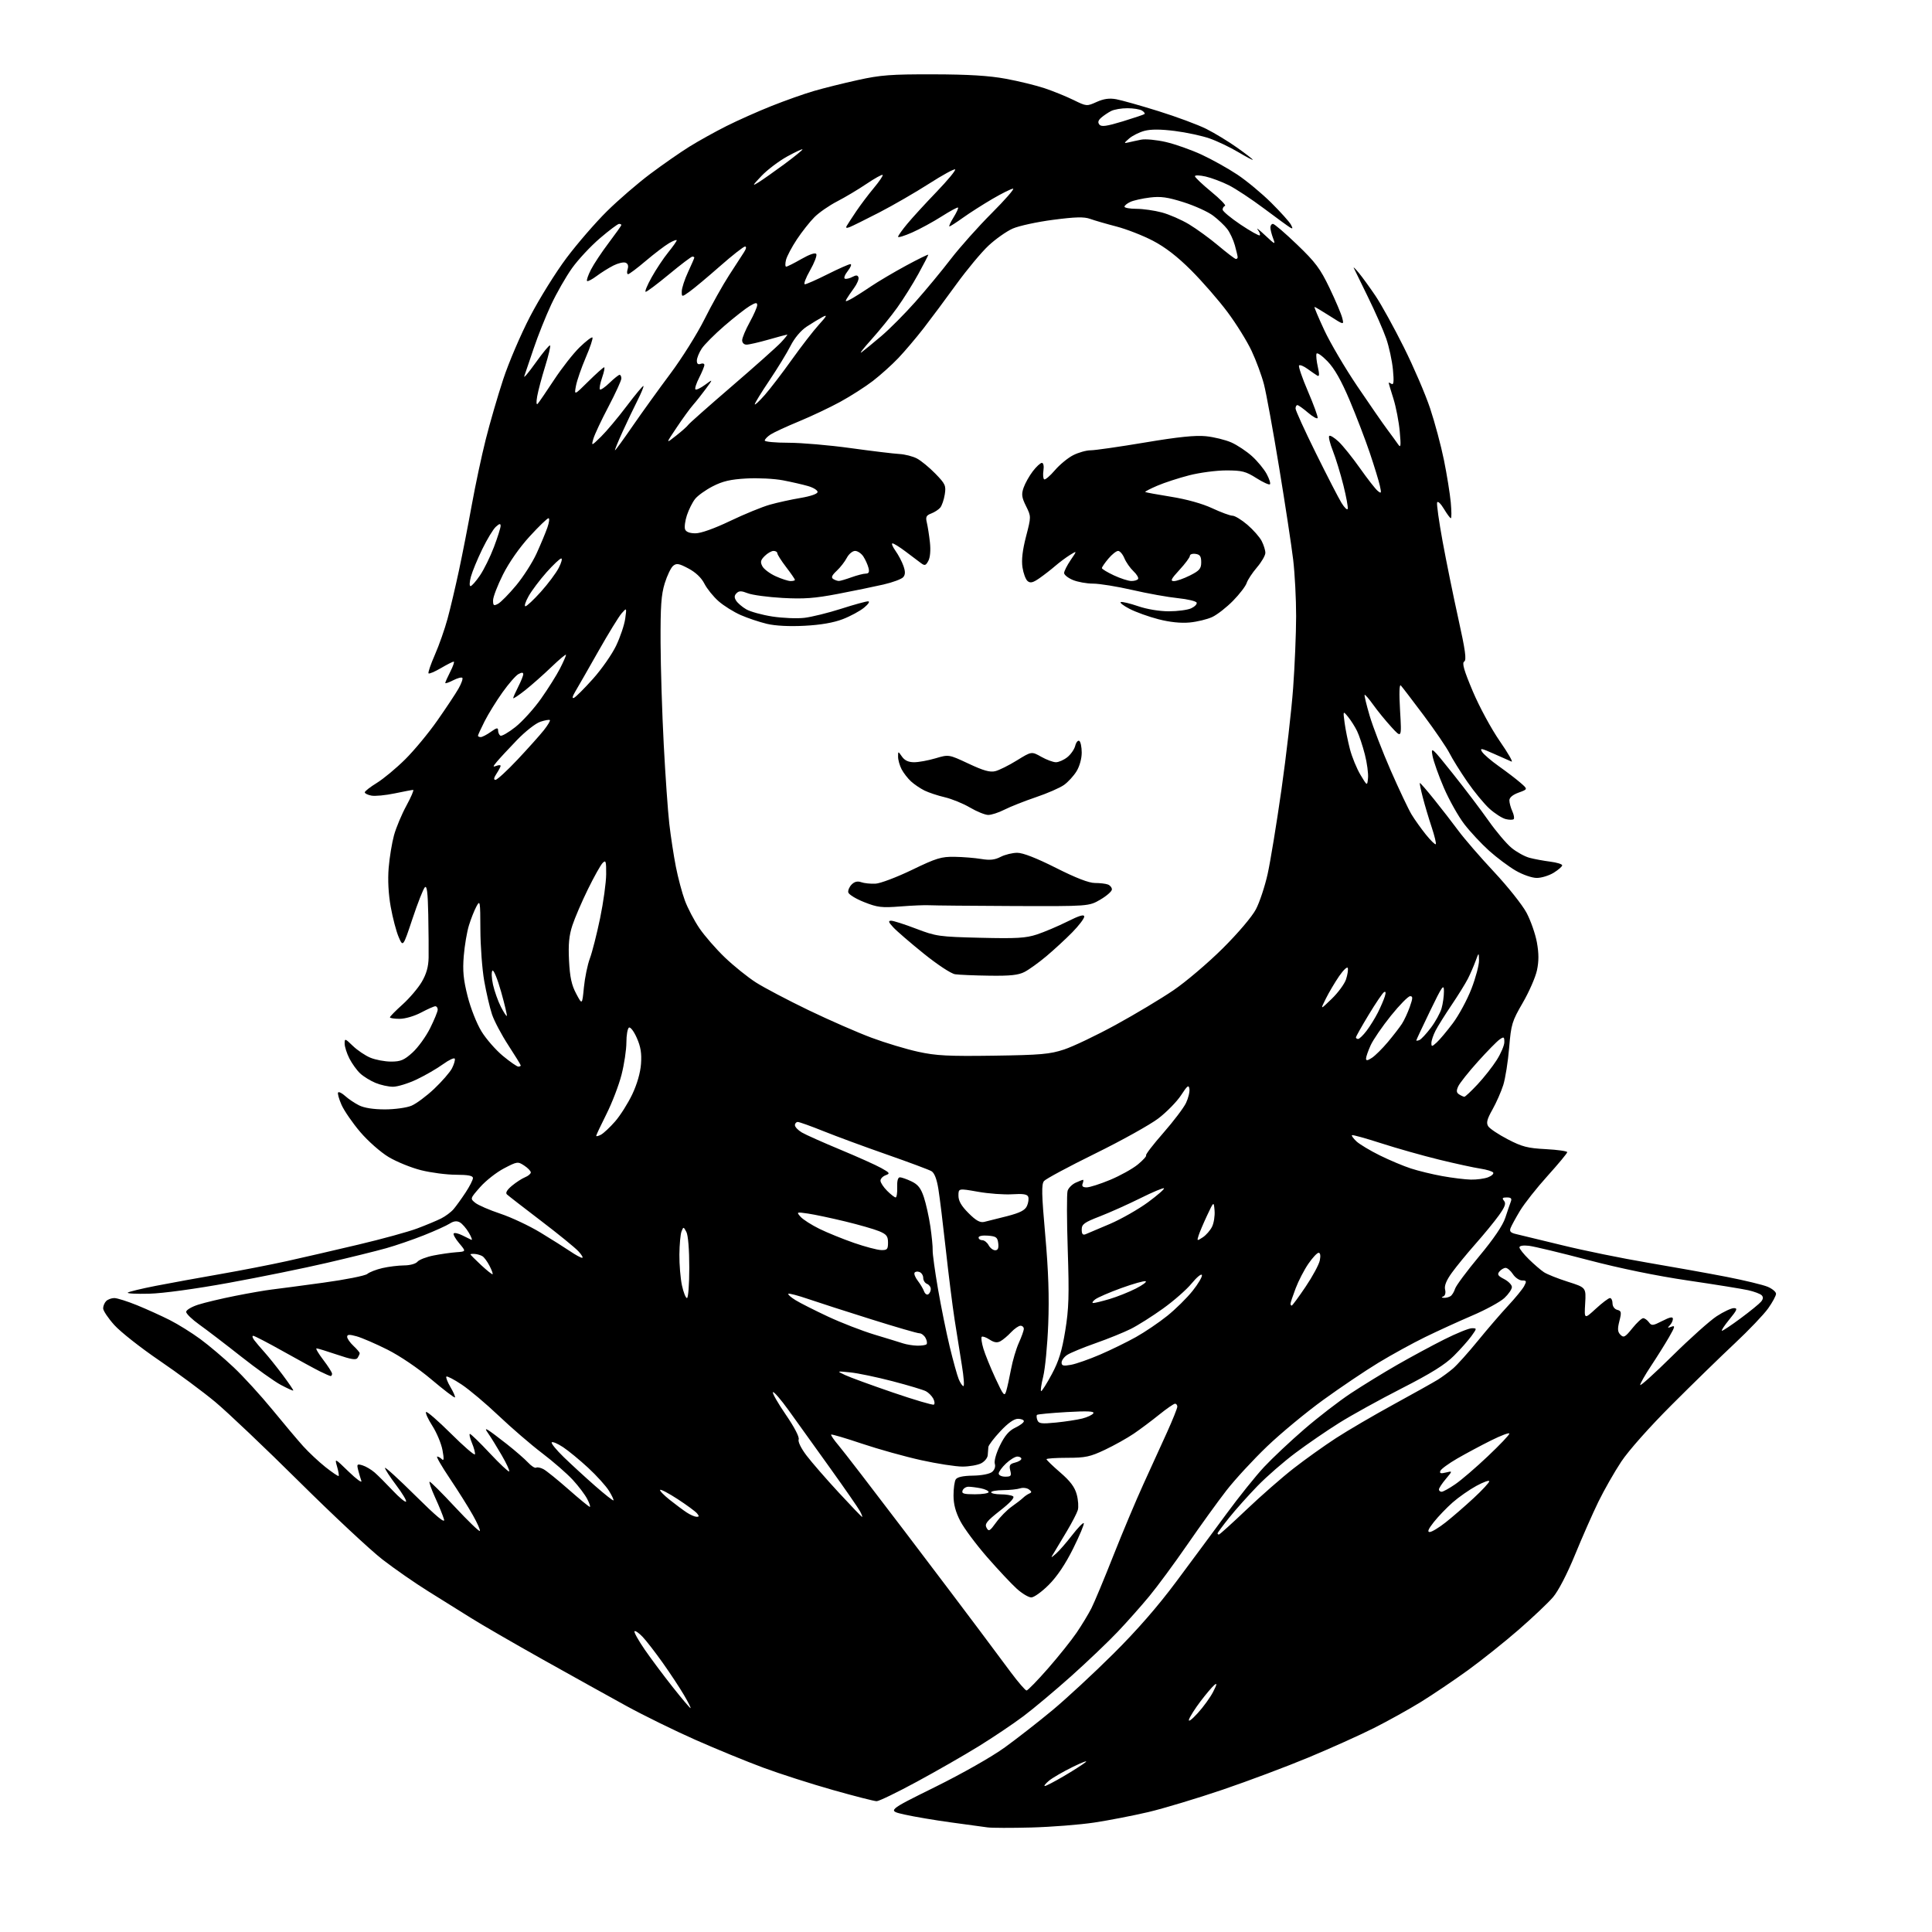 <?xml version="1.0" encoding="UTF-8" standalone="no"?>
<svg 
  version="1.1" 
  xmlns="http://www.w3.org/2000/svg" 
  xmlns:xlink="http://www.w3.org/1999/xlink" 
  xmlns:svg="http://www.w3.org/2000/svg"
  xmlns:rdf="http://www.w3.org/1999/02/22-rdf-syntax-ns#"
  xmlns:cc="http://creativecommons.org/ns#"
  xmlns:dc="http://purl.org/dc/elements/1.1/"
  viewBox="0 0 768 768"
  width="768"
  height="768"
>
<style>svg {background-color: white; }</style>"
<path stroke="none" fill="black" fill-rule="evenodd" d="M410.00,726.46C402.02,726.67 394.15,726.65 392.50,726.41C390.85,726.18 384.32,725.28 378.00,724.43C371.68,723.57 363.39,722.17 359.60,721.32C352.69,719.77 352.69,719.77 371.60,710.42C382.63,704.96 394.24,698.37 399.48,694.58C404.41,691.00 412.94,684.35 418.42,679.79C423.90,675.23 434.73,665.20 442.48,657.50C451.91,648.14 460.21,638.63 467.54,628.78C473.57,620.69 482.55,608.55 487.50,601.82C492.45,595.08 499.18,586.69 502.46,583.18C505.74,579.67 512.94,572.89 518.46,568.13C523.98,563.36 532.33,556.93 537.00,553.84C541.68,550.75 549.95,545.67 555.39,542.55C560.83,539.43 569.26,534.88 574.12,532.44C578.98,530.00 583.90,528.00 585.05,528.00C587.14,528.00 587.14,528.00 584.95,531.07C583.75,532.76 580.60,536.30 577.96,538.94C574.44,542.47 568.90,545.92 557.16,551.92C548.35,556.42 537.18,562.59 532.33,565.64C527.47,568.68 519.67,574.03 515.00,577.53C510.32,581.02 503.52,586.94 499.88,590.69C496.24,594.44 491.17,600.11 488.63,603.29C486.08,606.47 484.00,609.29 484.00,609.54C484.00,609.79 484.24,610.00 484.54,610.00C484.84,610.00 489.79,605.53 495.54,600.06C501.29,594.59 509.71,587.22 514.25,583.69C518.79,580.15 526.35,574.75 531.05,571.69C535.76,568.63 546.11,562.58 554.05,558.24C562.00,553.90 569.88,549.48 571.58,548.43C573.27,547.37 575.98,545.38 577.60,544.00C579.22,542.62 583.66,537.67 587.47,533.00C591.28,528.33 596.71,522.02 599.53,519.00C602.35,515.98 605.20,512.49 605.87,511.25C606.93,509.26 606.83,509.00 605.06,509.00C603.95,509.00 602.31,507.88 601.41,506.50C600.51,505.12 599.20,504.00 598.51,504.00C597.81,504.00 596.71,504.65 596.05,505.44C595.08,506.61 595.43,507.17 597.93,508.46C599.62,509.34 601.00,510.76 601.00,511.62C601.00,512.49 599.66,514.45 598.02,515.98C596.38,517.51 590.64,520.65 585.27,522.94C579.90,525.24 571.45,529.10 566.50,531.52C561.55,533.94 553.20,538.52 547.95,541.71C542.70,544.89 532.82,551.55 525.99,556.50C519.16,561.45 509.11,569.77 503.65,575.00C498.19,580.23 490.93,588.10 487.51,592.50C484.09,596.90 477.11,606.58 471.99,614.00C466.87,621.42 460.07,630.65 456.88,634.50C453.70,638.35 448.04,644.73 444.30,648.67C440.56,652.61 432.27,660.52 425.89,666.23C419.50,671.94 410.95,679.12 406.89,682.17C402.82,685.23 394.77,690.64 389.00,694.20C383.23,697.76 372.13,704.12 364.34,708.33C356.55,712.55 349.42,716.00 348.49,716.00C347.57,716.00 339.76,714.01 331.15,711.57C322.54,709.14 310.10,705.15 303.50,702.71C296.90,700.27 284.75,695.29 276.50,691.64C268.25,687.99 255.88,681.92 249.00,678.15C242.12,674.38 227.09,666.02 215.58,659.58C204.08,653.13 191.25,645.71 187.08,643.08C182.91,640.46 175.29,635.70 170.15,632.51C165.01,629.31 156.87,623.66 152.06,619.94C147.25,616.22 132.33,602.28 118.91,588.97C105.48,575.65 90.49,561.41 85.59,557.32C80.69,553.24 70.65,545.79 63.28,540.78C55.91,535.76 47.88,529.44 45.44,526.72C43.00,524.01 41.00,521.02 41.00,520.09C41.00,519.16 41.54,517.86 42.20,517.20C42.86,516.54 44.32,516.00 45.45,516.00C46.58,516.01 50.65,517.29 54.50,518.86C58.35,520.43 64.20,523.08 67.50,524.75C70.80,526.42 76.27,529.83 79.65,532.32C83.04,534.81 88.99,539.85 92.87,543.52C96.76,547.18 103.66,554.74 108.22,560.30C112.77,565.87 118.30,572.42 120.50,574.87C122.70,577.31 126.70,581.06 129.38,583.19C132.07,585.32 134.42,586.91 134.62,586.72C134.81,586.53 134.53,584.84 133.99,582.98C133.02,579.59 133.02,579.59 138.65,585.05C141.75,588.05 143.99,589.67 143.64,588.66C143.28,587.64 142.71,585.68 142.36,584.30C141.79,582.01 141.95,581.85 144.11,582.50C145.43,582.90 147.60,584.19 148.95,585.36C150.29,586.54 153.51,589.75 156.10,592.50C158.69,595.25 161.07,597.24 161.40,596.92C161.73,596.60 159.98,593.68 157.52,590.42C155.06,587.16 153.04,584.06 153.03,583.52C153.01,582.97 158.45,587.92 165.10,594.52C173.57,602.91 176.99,605.75 176.51,604.00C176.13,602.62 174.54,598.69 172.96,595.25C171.39,591.81 170.42,589.00 170.80,589.01C171.19,589.01 175.72,593.53 180.87,599.06C186.02,604.58 190.46,608.87 190.74,608.59C191.02,608.32 189.77,605.48 187.97,602.30C186.18,599.11 182.06,592.56 178.83,587.75C175.59,582.94 173.32,579.00 173.77,579.00C174.23,579.00 175.09,579.49 175.69,580.09C176.47,580.87 176.53,579.84 175.89,576.42C175.40,573.81 173.59,569.48 171.87,566.80C170.15,564.12 169.02,561.64 169.37,561.30C169.71,560.95 174.16,564.81 179.24,569.86C184.32,574.92 188.62,578.63 188.79,578.12C188.96,577.61 188.43,575.57 187.60,573.59C186.78,571.62 186.42,570.00 186.80,570.00C187.19,570.00 190.75,573.46 194.72,577.70C198.69,581.93 202.15,585.18 202.41,584.92C202.68,584.66 201.34,581.75 199.43,578.47C197.52,575.19 195.18,571.39 194.23,570.04C192.89,568.14 192.84,567.78 194.00,568.46C194.82,568.94 198.20,571.46 201.50,574.07C204.80,576.67 208.58,579.96 209.90,581.37C211.21,582.78 212.67,583.71 213.12,583.42C213.58,583.14 214.91,583.41 216.06,584.03C217.22,584.65 221.70,588.28 226.02,592.08C230.34,595.89 234.14,599.00 234.46,599.00C234.79,599.00 234.33,597.60 233.44,595.89C232.56,594.17 229.96,590.73 227.67,588.25C225.37,585.76 219.90,580.99 215.50,577.65C211.10,574.31 203.35,567.63 198.28,562.82C193.21,558.00 186.57,552.41 183.52,550.38C180.47,548.35 177.73,546.93 177.44,547.22C177.16,547.51 177.89,549.40 179.08,551.42C180.27,553.43 181.06,555.27 180.84,555.49C180.62,555.72 176.40,552.50 171.47,548.34C166.25,543.92 158.98,539.00 154.01,536.50C149.33,534.15 143.81,531.77 141.75,531.20C138.87,530.40 138.00,530.45 138.00,531.41C138.00,532.09 139.12,533.71 140.50,535.00C141.88,536.29 142.99,537.61 142.98,537.92C142.98,538.24 142.61,539.06 142.17,539.75C141.56,540.73 139.72,540.44 134.01,538.50C129.96,537.13 126.28,536.00 125.83,536.00C125.38,536.00 126.59,538.06 128.51,540.58C130.43,543.09 132.00,545.57 132.00,546.08C132.00,546.58 131.75,547.00 131.45,547.00C131.15,547.00 129.24,546.17 127.20,545.16C125.17,544.15 118.56,540.55 112.52,537.16C106.49,533.77 101.14,531.00 100.65,531.00C100.16,531.00 100.35,531.79 101.08,532.75C101.80,533.71 103.62,535.85 105.11,537.50C106.60,539.15 109.85,543.20 112.33,546.50C114.80,549.80 116.72,552.62 116.58,552.76C116.44,552.90 114.22,551.89 111.65,550.53C109.08,549.16 101.92,544.05 95.74,539.17C89.56,534.29 82.14,528.62 79.25,526.56C76.36,524.50 74.00,522.22 74.00,521.49C74.00,520.76 76.14,519.48 78.75,518.64C81.36,517.80 88.00,516.22 93.50,515.13C99.00,514.03 105.53,512.90 108.00,512.61C110.47,512.32 119.70,511.10 128.50,509.89C137.30,508.69 145.18,507.12 146.01,506.41C146.85,505.70 149.55,504.65 152.01,504.08C154.48,503.51 158.36,503.04 160.63,503.02C162.98,503.01 165.27,502.38 165.95,501.55C166.61,500.76 169.48,499.65 172.33,499.08C175.17,498.52 179.26,497.93 181.41,497.78C185.31,497.50 185.31,497.50 182.53,494.21C181.00,492.40 180.03,490.64 180.37,490.30C180.71,489.95 182.23,490.30 183.75,491.06C185.26,491.81 186.90,492.62 187.38,492.85C187.87,493.07 187.42,491.81 186.38,490.04C185.35,488.27 183.72,486.40 182.76,485.88C181.56,485.23 180.31,485.40 178.76,486.40C177.52,487.20 172.90,489.29 168.50,491.04C164.10,492.79 157.35,495.11 153.50,496.19C149.65,497.28 139.07,499.89 130.00,502.00C120.92,504.12 103.38,507.69 91.00,509.94C77.62,512.38 64.77,514.13 59.30,514.27C54.24,514.40 50.41,514.20 50.80,513.84C51.18,513.48 56.22,512.26 62.00,511.13C67.78,510.01 79.25,507.91 87.50,506.48C95.75,505.04 107.67,502.72 114.00,501.32C120.33,499.92 133.15,496.96 142.50,494.74C151.85,492.53 162.37,489.64 165.87,488.32C169.38,487.00 173.65,485.22 175.37,484.35C177.09,483.49 179.32,481.82 180.32,480.64C181.32,479.46 183.46,476.50 185.07,474.05C186.68,471.61 188.00,469.02 188.00,468.30C188.00,467.36 186.12,467.00 181.25,466.98C177.54,466.97 171.29,466.16 167.36,465.17C163.44,464.19 157.65,461.83 154.49,459.94C151.30,458.03 146.30,453.62 143.21,450.00C140.16,446.43 136.81,441.55 135.75,439.17C134.70,436.78 134.10,434.57 134.42,434.25C134.74,433.92 136.02,434.58 137.25,435.71C138.49,436.84 140.94,438.49 142.70,439.38C144.75,440.42 148.45,441.00 152.98,441.00C156.91,441.00 161.61,440.35 163.54,439.55C165.46,438.75 169.53,435.72 172.61,432.81C175.68,429.90 178.85,426.25 179.66,424.70C180.46,423.14 180.97,421.42 180.79,420.87C180.61,420.33 178.49,421.31 176.09,423.05C173.68,424.80 168.96,427.52 165.61,429.11C162.25,430.70 158.02,432.00 156.22,432.00C154.41,432.00 151.27,431.30 149.23,430.45C147.19,429.60 144.46,427.91 143.17,426.70C141.87,425.49 139.95,422.83 138.90,420.79C137.86,418.75 137.00,416.07 137.00,414.84C137.00,412.72 137.16,412.76 140.25,415.75C142.04,417.48 145.17,419.60 147.22,420.45C149.26,421.30 152.97,422.00 155.47,422.00C159.26,422.00 160.64,421.42 163.96,418.42C166.14,416.45 169.29,412.10 170.96,408.76C172.63,405.41 174.00,402.08 174.00,401.34C174.00,400.60 173.57,400.00 173.05,400.00C172.53,400.00 169.99,401.13 167.40,402.50C164.73,403.92 161.04,405.00 158.85,405.00C156.73,405.00 155.00,404.73 155.00,404.40C155.00,404.07 157.26,401.77 160.03,399.29C162.79,396.80 166.23,392.76 167.66,390.31C169.50,387.17 170.31,384.32 170.38,380.68C170.43,377.83 170.37,370.12 170.24,363.55C170.06,354.71 169.71,351.89 168.88,352.72C168.26,353.34 166.06,358.94 163.98,365.17C160.21,376.50 160.21,376.50 158.48,372.50C157.53,370.30 156.11,364.90 155.32,360.50C154.40,355.38 154.11,349.80 154.50,345.00C154.84,340.88 155.80,335.02 156.63,332.00C157.47,328.98 159.68,323.69 161.56,320.25C163.43,316.81 164.63,314.00 164.23,314.00C163.83,314.00 160.52,314.62 156.88,315.39C153.23,316.15 149.07,316.55 147.63,316.27C146.18,315.99 145.00,315.41 145.00,314.97C145.00,314.53 147.16,312.84 149.80,311.22C152.43,309.60 157.50,305.39 161.05,301.87C164.60,298.36 170.34,291.43 173.80,286.49C177.27,281.54 181.07,275.82 182.24,273.77C183.41,271.72 184.10,269.77 183.78,269.45C183.45,269.12 181.79,269.57 180.09,270.45C178.39,271.33 177.00,271.80 177.00,271.49C177.00,271.17 177.91,269.14 179.02,266.96C180.13,264.78 180.73,263.00 180.36,263.00C179.98,263.00 177.69,264.16 175.26,265.59C172.83,267.01 170.62,267.95 170.35,267.68C170.07,267.41 171.21,264.08 172.87,260.29C174.54,256.50 176.80,250.05 177.91,245.95C179.03,241.85 181.06,233.22 182.44,226.78C183.82,220.33 186.11,208.63 187.53,200.78C188.95,192.92 191.45,181.18 193.09,174.68C194.72,168.18 197.84,157.45 200.02,150.82C202.19,144.20 207.00,132.96 210.70,125.84C214.40,118.72 220.93,108.22 225.23,102.50C229.52,96.79 236.74,88.45 241.27,83.98C245.79,79.51 253.55,72.82 258.50,69.11C263.45,65.41 270.44,60.54 274.04,58.30C277.64,56.06 284.27,52.38 288.76,50.12C293.26,47.86 301.34,44.26 306.72,42.12C312.10,39.98 319.65,37.30 323.50,36.18C327.35,35.05 335.23,33.09 341.00,31.82C350.05,29.82 354.18,29.51 371.00,29.55C384.94,29.58 393.16,30.08 399.81,31.31C404.94,32.25 411.91,33.96 415.31,35.10C418.72,36.25 423.86,38.34 426.74,39.75C431.93,42.29 432.01,42.30 435.93,40.53C438.74,39.27 440.97,38.95 443.69,39.44C445.78,39.82 453.35,41.95 460.50,44.18C467.65,46.41 476.20,49.58 479.50,51.23C482.80,52.89 488.31,56.23 491.75,58.67C495.19,61.11 498.00,63.28 498.00,63.51C498.00,63.73 495.38,62.35 492.17,60.44C488.96,58.53 483.87,56.10 480.85,55.04C477.82,53.98 471.60,52.64 467.01,52.06C461.36,51.35 457.45,51.34 454.93,52.02C452.87,52.57 450.13,53.94 448.84,55.07C446.73,56.91 446.69,57.06 448.50,56.63C449.60,56.36 451.91,55.87 453.62,55.52C455.34,55.18 459.76,55.60 463.44,56.45C467.12,57.30 473.51,59.56 477.63,61.46C481.75,63.37 488.15,66.94 491.85,69.40C495.55,71.86 501.63,76.91 505.35,80.61C509.07,84.31 512.58,88.21 513.15,89.29C513.98,90.84 513.92,91.08 512.85,90.45C512.11,90.01 507.45,86.62 502.50,82.91C497.55,79.20 491.23,75.02 488.46,73.63C485.68,72.24 481.52,70.68 479.21,70.16C476.89,69.64 475.00,69.59 475.00,70.05C475.00,70.50 477.91,73.27 481.46,76.19C485.02,79.11 487.49,81.65 486.96,81.83C486.43,82.02 486.00,82.69 486.01,83.33C486.02,83.97 489.23,86.65 493.15,89.28C497.07,91.90 500.51,93.83 500.78,93.55C501.06,93.27 500.68,92.25 499.94,91.27C499.20,90.30 500.51,91.30 502.86,93.50C506.94,97.32 507.08,97.38 506.06,94.68C505.48,93.14 505.00,91.22 505.00,90.43C505.00,89.65 505.46,89.00 506.02,89.00C506.59,89.00 510.90,92.70 515.61,97.23C522.91,104.23 524.83,106.79 528.51,114.48C530.89,119.44 533.16,124.79 533.56,126.37C534.28,129.24 534.28,129.24 528.62,125.62C525.51,123.63 522.77,122.00 522.54,122.00C522.31,122.00 524.06,126.16 526.43,131.25C528.80,136.34 534.70,146.35 539.53,153.50C544.36,160.65 549.70,168.36 551.40,170.64C553.11,172.92 555.07,175.62 555.77,176.64C556.84,178.19 556.94,177.35 556.42,171.50C556.07,167.65 554.94,161.80 553.91,158.50C552.87,155.20 552.02,152.36 552.01,152.19C552.01,152.02 552.52,152.20 553.16,152.60C554.02,153.13 554.16,151.64 553.71,146.91C553.37,143.38 552.17,137.83 551.04,134.58C549.91,131.32 546.65,123.89 543.79,118.08C540.93,112.26 538.39,107.05 538.14,106.50C537.89,105.95 538.80,106.85 540.17,108.50C541.54,110.15 544.53,114.28 546.82,117.67C549.10,121.07 554.15,130.22 558.04,138.02C561.94,145.82 566.64,156.76 568.50,162.35C570.36,167.93 572.84,177.19 574.00,182.92C575.16,188.65 576.37,196.19 576.70,199.67C577.02,203.15 577.04,206.00 576.74,206.00C576.44,206.00 575.19,204.31 573.96,202.25C572.72,200.19 571.52,199.05 571.28,199.73C571.04,200.40 572.02,207.38 573.46,215.23C574.90,223.08 577.70,236.86 579.69,245.85C582.51,258.56 583.03,262.36 582.05,262.97C581.10,263.55 581.94,266.47 585.46,274.81C588.06,280.96 592.82,289.75 596.17,294.59C599.49,299.38 601.60,303.04 600.85,302.74C600.11,302.43 596.91,301.02 593.75,299.60C588.81,297.39 588.16,297.28 589.14,298.85C589.76,299.85 592.76,302.43 595.80,304.58C598.85,306.74 602.70,309.68 604.36,311.12C607.38,313.73 607.38,313.73 603.69,315.07C601.35,315.91 600.00,317.04 600.00,318.15C600.00,319.12 600.52,321.05 601.16,322.46C601.80,323.86 602.05,325.29 601.71,325.62C601.37,325.96 599.94,325.95 598.52,325.59C597.11,325.24 594.21,323.38 592.09,321.47C589.97,319.55 585.99,314.72 583.25,310.74C580.51,306.76 577.33,301.66 576.20,299.41C575.06,297.17 570.46,290.42 565.97,284.41C561.48,278.41 557.38,273.05 556.86,272.50C556.25,271.87 556.14,275.51 556.55,282.50C557.20,293.50 557.20,293.50 553.09,289.00C550.82,286.52 547.59,282.56 545.89,280.18C544.19,277.80 542.65,276.02 542.46,276.21C542.27,276.40 543.17,280.14 544.46,284.53C545.75,288.91 549.52,298.69 552.83,306.27C556.15,313.84 559.88,321.71 561.12,323.77C562.36,325.82 564.94,329.42 566.83,331.78C568.73,334.13 570.49,335.84 570.74,335.59C571.00,335.34 570.26,332.29 569.11,328.81C567.95,325.34 566.37,320.03 565.59,317.00C564.80,313.98 564.27,311.39 564.41,311.26C564.54,311.12 567.09,314.05 570.07,317.76C573.06,321.47 577.41,327.09 579.76,330.26C582.10,333.43 588.47,340.79 593.92,346.61C599.37,352.44 605.18,359.74 606.83,362.85C608.48,365.96 610.33,371.25 610.94,374.61C611.73,379.00 611.74,382.14 610.96,385.73C610.37,388.49 607.83,394.29 605.32,398.62C601.04,406.00 600.69,407.13 599.91,416.50C599.46,422.00 598.40,428.65 597.58,431.29C596.75,433.92 594.82,438.31 593.29,441.03C591.11,444.90 590.74,446.36 591.58,447.70C592.17,448.64 595.66,450.97 599.33,452.88C605.03,455.85 607.24,456.42 614.50,456.80C619.17,457.05 623.00,457.59 623.00,458.01C623.00,458.42 619.49,462.65 615.20,467.41C610.90,472.16 605.98,478.40 604.24,481.28C602.51,484.15 600.81,487.27 600.46,488.21C599.97,489.50 600.51,490.07 602.66,490.56C604.22,490.91 612.48,492.91 621.00,495.00C629.52,497.10 644.83,500.22 655.00,501.94C665.17,503.66 679.30,506.20 686.40,507.58C693.49,508.97 700.80,510.73 702.65,511.50C704.49,512.27 706.00,513.53 706.00,514.30C706.00,515.07 704.59,517.68 702.87,520.10C701.15,522.52 695.19,528.77 689.62,533.99C684.05,539.21 672.74,550.23 664.49,558.49C655.70,567.28 647.41,576.61 644.49,581.00C641.76,585.12 637.65,592.33 635.37,597.00C633.09,601.67 628.90,611.19 626.05,618.15C622.94,625.73 619.46,632.44 617.36,634.89C615.44,637.14 609.28,642.97 603.68,647.85C598.08,652.72 589.00,659.96 583.52,663.94C578.03,667.91 569.65,673.57 564.90,676.51C560.15,679.44 551.68,684.15 546.07,686.97C540.46,689.78 528.82,695.02 520.21,698.60C511.60,702.19 496.22,707.96 486.03,711.43C475.84,714.89 462.55,718.89 456.50,720.32C450.45,721.74 440.77,723.62 435.00,724.49C429.23,725.36 417.98,726.24 410.00,726.46zM415.33,709.97C415.78,709.99 419.15,708.23 422.83,706.07C426.50,703.92 430.40,701.42 431.50,700.53C432.60,699.65 430.35,700.46 426.50,702.35C422.65,704.23 418.38,706.71 417.00,707.85C415.62,709.00 414.87,709.95 415.33,709.97zM476.11,681.00C478.37,678.53 481.13,674.71 482.25,672.51C483.78,669.52 483.89,668.84 482.72,669.82C481.86,670.53 479.38,673.46 477.22,676.31C475.06,679.16 473.01,682.40 472.65,683.50C472.28,684.67 473.71,683.64 476.11,681.00zM274.49,679.00C274.74,679.00 273.56,676.64 271.86,673.75C270.16,670.86 266.38,665.12 263.45,661.00C260.52,656.88 256.93,652.23 255.46,650.68C254.00,649.14 252.54,648.13 252.23,648.44C251.91,648.75 253.75,652.05 256.30,655.76C258.86,659.47 263.90,666.21 267.50,670.75C271.09,675.29 274.24,679.00 274.49,679.00zM408.07,672.00C408.54,672.00 412.37,668.06 416.59,663.25C420.80,658.44 425.93,652.02 427.98,649.00C430.04,645.98 432.67,641.62 433.84,639.33C435.00,637.04 438.95,627.59 442.60,618.33C446.26,609.07 451.62,596.33 454.51,590.00C457.41,583.67 461.62,574.41 463.89,569.41C466.15,564.41 468.00,559.80 468.00,559.16C468.00,558.52 467.59,558.00 467.09,558.00C466.59,558.00 463.78,559.94 460.84,562.31C457.90,564.69 453.35,568.09 450.73,569.88C448.11,571.66 442.93,574.56 439.23,576.31C433.36,579.09 431.45,579.50 424.25,579.50C419.71,579.50 416.00,579.75 416.00,580.06C416.00,580.37 418.46,582.74 421.47,585.34C425.46,588.78 427.23,591.15 428.02,594.08C428.62,596.29 428.80,599.09 428.44,600.30C428.07,601.51 426.16,605.20 424.20,608.50C422.24,611.80 419.95,615.62 419.11,617.00C417.58,619.50 417.58,619.50 419.78,617.60C420.99,616.56 423.85,613.28 426.13,610.33C428.42,607.37 430.52,605.19 430.81,605.48C431.10,605.77 429.22,610.28 426.63,615.50C423.53,621.75 420.21,626.69 416.91,629.99C414.16,632.75 411.03,635.00 409.96,635.00C408.88,635.00 406.29,633.45 404.20,631.56C402.10,629.67 396.81,624.03 392.44,619.03C388.08,614.03 383.27,607.59 381.77,604.72C379.87,601.07 379.04,597.99 379.04,594.50C379.03,591.75 379.43,588.87 379.92,588.09C380.52,587.15 382.81,586.65 386.76,586.59C390.24,586.54 393.39,585.92 394.37,585.11C395.38,584.27 395.81,582.97 395.45,581.85C395.12,580.79 396.00,577.65 397.51,574.57C399.42,570.67 401.12,568.70 403.58,567.53C405.46,566.64 407.00,565.48 407.00,564.95C407.00,564.43 405.94,564.00 404.64,564.00C403.09,564.00 400.66,565.72 397.64,568.96C395.09,571.68 392.95,574.50 392.89,575.21C392.84,575.92 392.72,577.38 392.64,578.47C392.56,579.55 391.38,581.00 390.00,581.70C388.62,582.40 385.30,582.98 382.62,582.99C379.94,582.99 372.51,581.85 366.12,580.43C359.73,579.02 349.16,576.07 342.64,573.88C336.12,571.68 330.61,570.06 330.40,570.27C330.19,570.48 331.51,572.42 333.35,574.58C335.18,576.73 346.93,592.00 359.46,608.50C371.99,625.00 385.42,642.77 389.31,648.00C393.20,653.23 398.82,660.76 401.80,664.75C404.78,668.74 407.60,672.00 408.07,672.00zM395.98,605.19C397.54,603.03 400.32,600.21 402.16,598.91C404.00,597.62 406.05,596.03 406.73,595.37C407.41,594.72 408.53,593.95 409.23,593.67C410.20,593.27 410.15,592.90 409.00,592.06C408.18,591.46 406.60,591.28 405.50,591.65C404.40,592.01 401.36,592.34 398.75,592.36C396.14,592.38 394.00,592.76 394.00,593.20C394.00,593.64 395.69,594.01 397.75,594.02C399.81,594.02 402.04,594.37 402.69,594.79C403.47,595.28 401.69,597.25 397.53,600.51C392.22,604.68 391.35,605.78 392.16,607.30C393.03,608.92 393.44,608.70 395.98,605.19zM568.33,609.00C569.15,609.00 572.01,607.27 574.69,605.15C577.37,603.03 582.36,598.71 585.78,595.54C589.20,592.38 592.00,589.35 592.00,588.83C592.00,588.30 589.70,589.13 586.90,590.65C584.09,592.18 579.84,595.15 577.45,597.25C575.06,599.35 571.70,602.86 569.97,605.04C567.77,607.82 567.28,609.00 568.33,609.00zM276.87,602.95C277.94,602.99 277.99,602.69 277.07,601.58C276.42,600.80 272.98,598.27 269.42,595.95C265.85,593.62 262.70,591.96 262.42,592.25C262.13,592.54 263.83,594.31 266.20,596.19C268.56,598.07 271.62,600.35 273.00,601.25C274.38,602.16 276.12,602.92 276.87,602.95zM342.71,603.00C342.91,603.00 342.53,601.99 341.87,600.75C341.21,599.51 335.83,591.75 329.92,583.50C324.00,575.25 316.62,564.97 313.52,560.65C310.41,556.33 307.59,553.07 307.26,553.41C306.92,553.74 309.22,557.76 312.36,562.34C315.78,567.32 317.83,571.27 317.48,572.18C317.14,573.08 318.43,575.73 320.62,578.61C322.67,581.30 328.39,587.89 333.35,593.25C338.30,598.61 342.51,603.00 342.71,603.00zM243.86,596.43C244.06,596.25 243.26,594.54 242.08,592.63C240.90,590.72 237.18,586.60 233.82,583.49C230.46,580.38 225.96,576.68 223.83,575.27C221.70,573.86 219.67,572.99 219.32,573.35C218.97,573.70 221.12,576.35 224.11,579.24C227.09,582.13 232.67,587.26 236.52,590.63C240.36,594.00 243.66,596.61 243.86,596.43zM387.53,594.00C390.54,594.00 393.00,593.61 393.00,593.12C393.00,592.64 391.59,591.97 389.88,591.62C388.16,591.28 385.95,591.00 384.98,591.00C384.01,591.00 382.95,591.67 382.64,592.50C382.17,593.72 383.08,594.00 387.53,594.00zM573.07,593.00C573.66,593.00 576.11,591.65 578.51,589.99C580.92,588.34 586.74,583.34 591.44,578.88C596.15,574.43 600.00,570.38 600.00,569.88C600.00,569.38 596.74,570.60 592.75,572.58C588.76,574.57 582.70,577.81 579.29,579.78C575.87,581.76 572.84,583.97 572.56,584.70C572.18,585.69 572.73,585.85 574.75,585.35C577.46,584.67 577.46,584.67 574.73,587.91C573.23,589.69 572.00,591.57 572.00,592.08C572.00,592.58 572.48,593.00 573.07,593.00zM399.61,587.00C401.89,587.00 402.14,586.68 401.59,584.52C401.08,582.47 401.40,581.94 403.49,581.41C404.87,581.07 406.00,580.38 406.00,579.89C406.00,579.40 405.28,579.00 404.41,579.00C403.54,579.00 401.51,580.24 399.91,581.75C398.31,583.26 397.00,585.06 397.00,585.75C397.00,586.44 398.17,587.00 399.61,587.00zM419.75,565.49C423.46,565.12 428.17,564.40 430.21,563.89C432.25,563.37 434.23,562.44 434.62,561.81C435.13,560.98 432.33,560.85 424.01,561.32C417.79,561.68 412.48,562.18 412.22,562.44C411.97,562.70 412.03,563.64 412.38,564.54C412.90,565.91 414.04,566.06 419.75,565.49zM371.22,558.36C371.65,558.10 371.54,557.02 370.98,555.96C370.42,554.91 369.11,553.59 368.08,553.04C367.05,552.49 361.10,550.70 354.85,549.07C348.61,547.44 341.02,545.85 338.00,545.55C332.50,544.99 332.50,544.99 336.00,546.63C337.93,547.53 346.46,550.65 354.97,553.56C363.48,556.47 370.79,558.63 371.22,558.36zM399.98,553.00C400.40,551.62 401.26,547.71 401.90,544.29C402.54,540.87 403.94,536.15 405.01,533.79C406.08,531.43 406.97,528.94 406.98,528.25C406.99,527.56 406.40,527.00 405.67,527.00C404.95,527.00 403.26,528.17 401.92,529.59C400.59,531.02 398.68,532.62 397.68,533.16C396.37,533.87 395.17,533.68 393.35,532.49C391.96,531.58 390.57,531.10 390.25,531.41C389.94,531.73 390.23,533.83 390.91,536.09C391.58,538.34 393.73,543.64 395.68,547.85C398.88,554.76 399.30,555.26 399.98,553.00zM413.88,552.99C414.22,552.99 416.13,549.95 418.12,546.24C420.89,541.09 422.14,537.03 423.45,529.00C424.88,520.22 425.04,514.97 424.45,496.95C424.06,485.09 424.03,474.47 424.39,473.35C424.75,472.22 426.18,470.79 427.57,470.15C428.96,469.52 430.28,469.00 430.52,469.00C430.75,469.00 430.68,469.68 430.36,470.50C429.96,471.55 430.44,472.00 431.96,472.00C433.16,472.00 437.38,470.65 441.34,469.00C445.30,467.35 450.24,464.60 452.32,462.89C454.40,461.17 455.87,459.54 455.59,459.26C455.31,458.97 458.39,454.96 462.44,450.35C466.48,445.73 470.55,440.37 471.46,438.44C472.38,436.51 472.99,433.98 472.81,432.84C472.55,431.10 471.99,431.53 469.49,435.37C467.83,437.91 463.78,442.05 460.49,444.57C457.20,447.08 445.91,453.37 435.41,458.53C424.91,463.69 415.73,468.62 415.02,469.47C413.96,470.75 414.05,474.62 415.51,491.06C416.77,505.25 417.11,515.52 416.69,526.29C416.37,534.66 415.46,544.09 414.68,547.25C413.90,550.41 413.54,553.00 413.88,552.99zM664.75,539.02C671.76,532.09 679.71,524.98 682.42,523.21C685.13,521.44 688.20,520.00 689.24,520.00C690.83,520.00 690.55,520.71 687.45,524.50C685.42,526.98 684.10,529.00 684.51,529.00C684.92,529.00 688.30,526.75 692.01,523.99C695.73,521.23 699.34,518.29 700.04,517.45C700.92,516.39 700.99,515.59 700.28,514.88C699.71,514.31 697.31,513.41 694.95,512.88C692.60,512.35 681.81,510.61 670.99,509.02C658.54,507.19 644.02,504.21 631.41,500.90C620.46,498.02 609.81,495.46 607.75,495.22C605.51,494.96 604.00,495.21 604.00,495.85C604.00,496.43 605.69,498.55 607.75,500.57C609.81,502.59 612.50,504.91 613.73,505.72C614.95,506.53 619.23,508.24 623.23,509.51C630.50,511.82 630.50,511.82 630.13,518.15C629.76,524.47 629.76,524.47 634.36,520.24C636.89,517.91 639.42,516.00 639.98,516.00C640.54,516.00 641.00,516.94 641.00,518.09C641.00,519.30 641.79,520.40 642.87,520.68C644.53,521.11 644.63,521.62 643.73,525.16C642.93,528.32 643.02,529.45 644.17,530.60C645.44,531.87 646.03,531.55 648.86,528.03C650.64,525.81 652.59,524.00 653.19,524.00C653.79,524.00 654.81,524.73 655.46,525.61C656.53,527.08 657.01,527.03 660.82,525.09C663.87,523.53 665.00,523.32 665.00,524.28C665.00,525.01 664.44,526.17 663.75,526.86C662.75,527.87 662.87,527.98 664.39,527.40C666.00,526.78 665.87,527.37 663.44,531.59C661.88,534.29 658.67,539.42 656.30,542.99C653.94,546.56 652.00,549.96 652.00,550.54C652.00,551.13 657.74,545.94 664.75,539.02zM382.98,551.00C383.39,551.00 383.11,547.29 382.36,542.75C381.62,538.21 380.31,530.00 379.46,524.50C378.61,519.00 377.04,506.45 375.96,496.60C374.88,486.76 373.56,475.98 373.02,472.65C372.38,468.68 371.44,466.25 370.27,465.56C369.30,464.99 361.30,462.01 352.50,458.93C343.70,455.86 332.39,451.69 327.38,449.67C322.36,447.65 317.75,446.00 317.13,446.00C316.51,446.00 316.00,446.58 316.00,447.28C316.00,447.99 317.24,449.29 318.75,450.18C320.26,451.07 327.12,454.13 334.00,456.99C340.88,459.85 348.21,463.14 350.30,464.31C353.74,466.22 353.90,466.49 352.05,467.18C350.92,467.59 350.00,468.56 350.00,469.33C350.00,470.10 351.19,471.91 352.64,473.36C354.09,474.81 355.62,476.00 356.03,476.00C356.45,476.00 356.73,474.20 356.65,472.00C356.55,469.44 356.94,468.00 357.72,468.00C358.38,468.00 360.45,468.72 362.31,469.61C364.90,470.84 366.05,472.30 367.24,475.86C368.09,478.41 369.26,483.65 369.83,487.50C370.39,491.35 370.81,495.62 370.75,497.00C370.69,498.38 371.64,505.28 372.86,512.35C374.08,519.41 376.18,529.76 377.53,535.35C378.88,540.93 380.49,546.74 381.11,548.25C381.73,549.76 382.58,551.00 382.98,551.00zM425.75,542.53C427.81,542.15 433.02,540.32 437.33,538.46C441.63,536.61 448.04,533.47 451.56,531.50C455.08,529.53 460.67,525.75 463.98,523.09C467.29,520.44 471.83,515.96 474.08,513.13C476.33,510.31 477.99,507.48 477.78,506.84C477.57,506.20 475.74,507.70 473.72,510.16C471.71,512.62 466.56,517.14 462.28,520.20C458.00,523.27 452.25,526.90 449.50,528.27C446.75,529.65 440.45,532.20 435.50,533.94C430.55,535.68 425.49,537.77 424.25,538.58C423.01,539.39 422.00,540.76 422.00,541.63C422.00,542.93 422.70,543.09 425.75,542.53zM364.58,534.92C366.28,534.96 367.95,534.72 368.30,534.37C368.65,534.02 368.48,532.90 367.93,531.87C367.38,530.84 366.27,530.00 365.47,530.00C364.66,530.00 356.01,527.49 346.25,524.42C336.49,521.36 325.20,517.72 321.17,516.34C317.14,514.96 313.63,514.04 313.37,514.30C313.11,514.56 314.38,515.69 316.20,516.81C318.01,517.94 323.85,520.88 329.16,523.37C334.47,525.85 342.79,529.07 347.66,530.54C352.52,532.00 357.62,533.57 359.00,534.02C360.38,534.47 362.89,534.88 364.58,534.92zM513.47,519.00C513.73,519.00 516.21,515.63 518.99,511.51C521.77,507.39 524.32,502.67 524.65,501.01C525.02,499.15 524.84,498.00 524.17,498.00C523.58,498.00 521.75,499.96 520.10,502.36C518.45,504.75 516.18,509.14 515.05,512.11C513.92,515.07 513.00,517.84 513.00,518.25C513.00,518.66 513.21,519.00 513.47,519.00zM434.57,517.97C435.16,517.99 438.08,517.27 441.07,516.39C444.06,515.50 448.75,513.63 451.50,512.23C454.25,510.83 456.00,509.52 455.40,509.31C454.79,509.10 450.46,510.32 445.77,512.02C441.08,513.71 436.40,515.74 435.37,516.52C434.34,517.30 433.98,517.95 434.57,517.97zM273.08,516.00C273.59,516.00 274.00,510.58 274.00,503.93C274.00,496.71 273.54,491.00 272.84,489.71C271.71,487.59 271.67,487.59 270.91,489.52C270.49,490.61 270.11,494.74 270.07,498.70C270.03,502.66 270.49,508.17 271.08,510.95C271.68,513.73 272.58,516.00 273.08,516.00zM574.00,515.91C574.83,515.94 576.00,515.64 576.62,515.23C577.23,514.83 578.04,513.50 578.42,512.28C578.80,511.06 583.10,505.27 587.98,499.41C593.77,492.46 597.38,487.14 598.38,484.08C599.22,481.50 600.21,478.63 600.56,477.70C601.06,476.41 600.67,476.00 598.98,476.00C597.23,476.00 596.99,476.28 597.88,477.35C598.74,478.39 598.27,479.72 595.85,483.10C594.12,485.52 589.92,490.65 586.51,494.50C583.11,498.35 578.88,503.51 577.11,505.97C574.92,509.01 574.07,511.15 574.45,512.64C574.77,513.92 574.48,515.04 573.75,515.34C572.90,515.68 572.98,515.86 574.00,515.91zM368.99,514.50C369.55,514.16 370.00,513.22 370.00,512.41C370.00,511.60 369.32,510.68 368.50,510.36C367.68,510.05 367.00,508.98 367.00,508.00C367.00,507.02 366.34,505.96 365.53,505.65C364.72,505.34 363.83,505.46 363.55,505.93C363.26,506.39 363.84,507.83 364.84,509.13C365.84,510.43 366.96,512.32 367.32,513.31C367.69,514.31 368.44,514.85 368.99,514.50zM195.82,506.52C196.00,506.33 195.44,504.82 194.58,503.16C193.72,501.49 192.46,499.78 191.77,499.36C191.09,498.94 189.74,498.54 188.77,498.46C187.80,498.39 187.00,498.47 187.00,498.63C187.00,498.79 188.91,500.71 191.24,502.89C193.58,505.06 195.64,506.70 195.82,506.52zM231.41,500.00C231.92,500.00 231.26,498.83 229.92,497.40C228.59,495.96 221.88,490.50 215.00,485.26C208.12,480.02 202.05,475.31 201.50,474.79C200.85,474.18 201.55,472.98 203.50,471.36C205.15,469.99 207.51,468.46 208.75,467.96C209.99,467.46 211.00,466.60 211.00,466.05C211.00,465.50 209.82,464.27 208.38,463.33C205.84,461.67 205.59,461.70 200.34,464.45C197.35,466.01 193.10,469.35 190.88,471.87C186.85,476.46 186.85,476.46 188.94,478.15C190.09,479.08 194.59,481.03 198.95,482.48C203.30,483.93 210.47,487.31 214.87,489.98C219.27,492.65 224.58,496.00 226.67,497.42C228.76,498.84 230.89,500.00 231.41,500.00zM350.25,496.92C352.67,496.99 353.00,496.63 353.00,493.95C353.00,491.41 352.42,490.65 349.49,489.43C347.56,488.62 341.47,486.87 335.97,485.54C330.46,484.21 323.83,482.80 321.23,482.42C316.57,481.74 316.53,481.76 318.26,483.71C319.24,484.80 322.61,486.95 325.76,488.50C328.91,490.04 335.10,492.55 339.50,494.08C343.90,495.60 348.74,496.88 350.25,496.92zM395.60,497.00C396.68,497.00 397.04,496.19 396.82,494.25C396.54,491.86 396.01,491.46 392.75,491.19C390.58,491.01 389.00,491.33 389.00,491.94C389.00,492.52 389.66,493.00 390.46,493.00C391.27,493.00 392.41,493.90 393.00,495.00C393.59,496.10 394.76,497.00 395.60,497.00zM478.12,491.86C479.43,491.00 481.09,489.10 481.81,487.64C482.53,486.17 482.98,483.30 482.81,481.24C482.50,477.50 482.50,477.50 479.84,483.16C478.38,486.28 476.86,489.86 476.46,491.13C475.76,493.34 475.81,493.37 478.12,491.86zM431.53,490.63C432.38,490.30 436.76,488.44 441.28,486.50C445.80,484.55 452.58,480.68 456.35,477.91C460.12,475.13 462.98,472.64 462.70,472.37C462.43,472.10 458.22,473.86 453.35,476.29C448.48,478.71 441.24,481.96 437.25,483.51C430.99,485.93 430.00,486.65 430.00,488.76C430.00,490.55 430.41,491.06 431.53,490.63zM391.25,485.72C392.49,485.44 396.58,484.41 400.35,483.44C405.51,482.10 407.45,481.10 408.23,479.40C408.80,478.15 409.02,476.50 408.73,475.74C408.34,474.72 406.68,474.46 402.35,474.74C399.13,474.94 393.01,474.50 388.75,473.74C381.00,472.37 381.00,472.37 381.00,475.30C381.00,477.39 382.15,479.39 385.00,482.23C387.98,485.22 389.57,486.10 391.25,485.72zM584.68,468.91C586.99,468.96 590.05,468.55 591.50,468.00C592.94,467.45 593.87,466.60 593.57,466.12C593.27,465.63 590.96,464.92 588.44,464.54C585.93,464.17 578.55,462.56 572.04,460.97C565.54,459.38 555.18,456.45 549.02,454.46C542.86,452.47 537.64,451.03 537.42,451.25C537.19,451.48 538.02,452.60 539.25,453.75C540.49,454.89 544.65,457.39 548.50,459.29C552.35,461.19 557.90,463.53 560.84,464.48C563.78,465.44 569.40,466.81 573.34,467.52C577.28,468.23 582.38,468.86 584.68,468.91zM238.91,451.05C239.96,450.48 242.49,448.11 244.54,445.76C246.58,443.42 249.63,438.58 251.33,435.02C253.25,430.96 254.56,426.43 254.81,422.91C255.12,418.71 254.69,416.09 253.13,412.57C251.98,409.96 250.59,408.14 250.02,408.49C249.46,408.83 249.00,411.49 249.00,414.40C249.00,417.30 248.13,423.07 247.07,427.22C246.01,431.37 243.31,438.40 241.07,442.86C238.83,447.31 237.00,451.21 237.00,451.51C237.00,451.82 237.86,451.61 238.91,451.05zM582.11,435.98C582.45,435.99 584.81,433.78 587.35,431.06C589.89,428.34 593.33,423.98 594.98,421.36C596.64,418.75 598.00,415.55 598.00,414.25C598.00,412.12 597.81,412.02 596.08,413.23C595.02,413.98 591.14,417.94 587.45,422.04C583.76,426.14 580.27,430.54 579.68,431.82C578.85,433.62 578.94,434.35 580.06,435.06C580.85,435.56 581.78,435.98 582.11,435.98zM206.04,424.00C206.57,424.00 207.00,423.79 207.00,423.53C207.00,423.27 204.78,419.67 202.08,415.52C199.37,411.37 196.44,405.83 195.57,403.20C194.70,400.58 193.31,394.62 192.49,389.97C191.67,385.31 190.98,376.10 190.96,369.50C190.92,358.16 190.84,357.65 189.39,360.32C188.55,361.87 187.21,365.25 186.42,367.82C185.62,370.39 184.69,375.88 184.35,380.02C183.87,385.92 184.20,389.36 185.88,396.02C187.08,400.78 189.50,406.91 191.40,410.00C193.25,413.02 197.09,417.41 199.92,419.75C202.76,422.09 205.51,424.00 206.04,424.00zM545.37,420.50C546.67,419.64 549.52,416.82 551.70,414.22C553.88,411.62 556.39,408.37 557.29,406.98C558.19,405.60 559.60,402.56 560.42,400.23C561.66,396.70 561.68,396.00 560.54,396.00C559.78,396.00 556.35,399.49 552.92,403.75C549.49,408.01 545.87,413.30 544.86,415.50C543.86,417.70 543.03,420.07 543.02,420.77C543.01,421.72 543.60,421.65 545.37,420.50zM395.00,419.65C413.77,419.38 417.33,419.06 423.00,417.19C426.57,416.01 435.80,411.61 443.50,407.40C451.20,403.19 461.55,396.99 466.50,393.62C471.44,390.26 480.24,382.77 486.05,377.00C492.17,370.91 497.72,364.38 499.25,361.45C500.71,358.67 502.80,352.37 503.90,347.45C504.99,342.53 507.46,327.48 509.38,314.00C511.30,300.52 513.40,282.30 514.04,273.50C514.68,264.70 515.22,251.88 515.23,245.00C515.24,238.12 514.71,228.00 514.06,222.50C513.40,217.00 510.89,200.48 508.47,185.80C506.06,171.11 503.35,156.26 502.45,152.80C501.55,149.33 499.35,143.35 497.54,139.50C495.74,135.65 491.41,128.68 487.91,124.00C484.42,119.33 477.94,111.89 473.53,107.48C468.05,102.00 463.21,98.26 458.30,95.70C454.34,93.63 447.82,91.09 443.80,90.04C439.79,89.00 435.08,87.63 433.35,87.01C430.92,86.13 427.54,86.22 418.62,87.38C412.25,88.21 405.02,89.78 402.55,90.87C400.08,91.97 395.75,95.02 392.92,97.67C390.09,100.32 384.36,107.21 380.17,112.99C375.99,118.77 370.12,126.65 367.14,130.50C364.15,134.35 359.63,139.68 357.10,142.34C354.57,145.00 350.02,149.09 347.00,151.42C343.98,153.75 338.12,157.49 334.00,159.74C329.88,161.99 322.48,165.49 317.56,167.52C312.64,169.55 307.58,171.89 306.31,172.72C305.04,173.55 304.00,174.63 304.00,175.12C304.00,175.60 308.22,176.00 313.38,176.00C318.54,176.00 329.68,176.96 338.13,178.13C346.59,179.30 355.30,180.35 357.50,180.47C359.70,180.59 362.85,181.39 364.50,182.26C366.15,183.13 369.45,185.84 371.83,188.29C375.80,192.37 376.11,193.06 375.56,196.55C375.23,198.64 374.42,200.99 373.77,201.78C373.12,202.56 371.50,203.62 370.18,204.12C368.18,204.88 367.88,205.49 368.44,207.77C368.80,209.27 369.35,212.80 369.66,215.61C370.00,218.71 369.76,221.58 369.04,222.93C368.01,224.85 367.61,224.97 366.07,223.82C365.09,223.10 362.36,221.04 360.00,219.25C357.63,217.46 355.29,216.00 354.78,216.00C354.28,216.00 354.81,217.33 355.97,218.96C357.13,220.58 358.55,223.29 359.14,224.98C359.92,227.21 359.90,228.42 359.06,229.42C358.43,230.18 354.90,231.50 351.21,232.35C347.52,233.20 339.34,234.88 333.03,236.09C323.79,237.85 319.52,238.16 311.03,237.69C305.24,237.36 299.04,236.53 297.26,235.83C294.69,234.83 293.78,234.82 292.79,235.81C291.87,236.73 291.83,237.51 292.63,238.78C293.22,239.72 295.02,241.27 296.62,242.20C298.22,243.14 302.88,244.43 306.99,245.07C311.09,245.70 316.83,245.94 319.75,245.60C322.66,245.26 329.25,243.63 334.38,241.99C339.51,240.34 344.34,239.02 345.10,239.04C345.89,239.06 345.19,240.15 343.50,241.54C341.85,242.90 338.02,244.97 335.00,246.13C331.36,247.53 326.24,248.42 319.87,248.75C313.80,249.07 308.25,248.79 304.87,247.99C301.92,247.29 297.23,245.72 294.45,244.50C291.67,243.28 287.70,240.80 285.64,238.99C283.57,237.17 281.04,234.04 280.01,232.02C278.81,229.66 276.54,227.51 273.66,225.98C269.87,223.97 268.94,223.81 267.58,224.93C266.70,225.66 265.20,228.79 264.24,231.88C262.84,236.40 262.52,241.04 262.59,255.50C262.63,265.40 263.20,283.62 263.85,296.00C264.50,308.38 265.49,322.55 266.06,327.50C266.63,332.45 267.80,340.10 268.66,344.50C269.52,348.90 271.14,354.98 272.26,358.00C273.38,361.02 275.98,365.98 278.03,369.00C280.09,372.02 284.64,377.25 288.16,380.62C291.68,383.99 297.23,388.45 300.49,390.54C303.76,392.63 313.19,397.59 321.46,401.58C329.73,405.56 341.00,410.49 346.50,412.53C352.00,414.58 360.32,417.08 365.00,418.10C372.13,419.66 376.97,419.91 395.00,419.65zM571.10,414.41C572.25,413.37 575.15,409.92 577.53,406.75C579.91,403.58 583.24,397.41 584.93,393.03C586.62,388.65 587.97,383.59 587.93,381.78C587.86,378.50 587.86,378.50 586.54,382.09C585.81,384.07 584.44,387.22 583.49,389.09C582.53,390.97 579.63,395.65 577.03,399.50C574.43,403.35 571.56,407.94 570.65,409.70C569.74,411.46 569.00,413.67 569.00,414.61C569.00,416.15 569.20,416.13 571.10,414.41zM564.25,413.43C564.94,413.15 566.98,410.95 568.79,408.56C570.60,406.16 572.51,402.69 573.04,400.85C573.57,399.02 574.00,395.94 573.99,394.01C573.98,390.94 573.29,391.94 568.49,401.86C565.47,408.11 563.00,413.38 563.00,413.58C563.00,413.78 563.56,413.71 564.25,413.43zM539.88,413.00C540.37,413.00 541.88,411.54 543.24,409.75C544.60,407.96 546.62,404.70 547.73,402.50C548.84,400.30 550.07,397.43 550.48,396.12C550.97,394.55 550.86,393.97 550.16,394.40C549.58,394.76 546.83,398.82 544.05,403.42C541.27,408.02 539.00,412.05 539.00,412.39C539.00,412.72 539.40,413.00 539.88,413.00zM201.47,403.85C201.65,403.66 200.63,399.34 199.20,394.25C197.77,389.16 196.22,385.38 195.76,385.84C195.30,386.30 195.40,388.82 195.98,391.43C196.57,394.04 197.97,397.98 199.09,400.18C200.22,402.39 201.29,404.04 201.47,403.85zM529.38,397.05C531.91,394.61 534.47,391.12 535.07,389.30C535.67,387.47 535.98,385.45 535.76,384.79C535.55,384.14 534.00,385.61 532.32,388.05C530.64,390.50 528.26,394.52 527.03,397.00C524.78,401.50 524.78,401.50 529.38,397.05zM232.11,392.50C232.49,388.65 233.55,383.48 234.48,381.00C235.41,378.52 237.24,371.32 238.55,365.00C239.86,358.68 240.94,350.82 240.96,347.54C241.00,342.33 240.82,341.76 239.56,343.04C238.76,343.84 236.13,348.55 233.70,353.50C231.27,358.45 228.50,364.91 227.53,367.86C226.20,371.89 225.87,375.36 226.20,381.86C226.54,388.47 227.21,391.56 229.04,395.00C231.43,399.50 231.43,399.50 232.11,392.50zM393.30,387.85C387.36,387.77 381.22,387.51 379.67,387.28C378.06,387.04 372.64,383.47 367.17,379.05C361.85,374.76 356.41,370.07 355.08,368.62C353.16,366.55 352.99,366.00 354.26,366.00C355.14,366.00 359.61,367.43 364.18,369.18C372.12,372.21 373.29,372.38 389.70,372.78C404.12,373.13 407.75,372.92 412.20,371.46C415.11,370.50 420.54,368.20 424.25,366.35C429.09,363.93 431.00,363.37 431.00,364.37C431.00,365.14 428.85,367.96 426.22,370.64C423.59,373.31 418.97,377.57 415.96,380.10C412.95,382.63 409.05,385.44 407.29,386.35C404.84,387.62 401.61,387.97 393.30,387.85zM358.00,360.32C350.46,360.91 348.82,360.71 343.50,358.60C340.20,357.30 337.37,355.55 337.20,354.73C337.04,353.91 337.64,352.50 338.56,351.59C339.68,350.46 340.89,350.17 342.36,350.69C343.53,351.11 346.07,351.37 348.00,351.28C349.93,351.19 356.44,348.72 362.49,345.81C372.20,341.11 374.17,340.51 379.49,340.60C382.79,340.65 387.56,341.04 390.08,341.46C393.52,342.03 395.45,341.82 397.78,340.61C399.50,339.73 402.47,339.00 404.38,339.00C406.64,339.00 412.02,341.10 419.76,345.00C427.71,349.01 432.85,351.00 435.25,351.00C437.22,351.00 439.55,351.27 440.42,351.61C441.29,351.94 442.00,352.82 442.00,353.56C442.00,354.31 439.94,356.12 437.43,357.59C432.86,360.27 432.86,360.27 402.68,360.16C386.08,360.09 371.15,359.95 369.50,359.85C367.85,359.74 362.68,359.95 358.00,360.32zM610.88,348.99C608.98,348.99 605.31,347.71 602.50,346.08C599.75,344.48 595.00,340.93 591.94,338.18C588.88,335.43 584.45,330.68 582.09,327.62C579.73,324.56 576.08,318.06 573.97,313.18C571.87,308.31 569.83,302.56 569.44,300.41C568.76,296.69 569.15,297.03 577.50,307.50C582.33,313.55 588.72,321.98 591.71,326.24C594.71,330.50 598.81,335.35 600.83,337.02C602.85,338.69 606.08,340.48 608.00,340.99C609.92,341.50 613.64,342.19 616.25,342.52C618.86,342.85 621.00,343.51 621.00,343.98C621.00,344.45 619.48,345.77 617.63,346.92C615.78,348.06 612.74,349.00 610.88,348.99zM392.79,323.95C391.53,323.92 388.28,322.60 385.56,321.00C382.85,319.41 378.35,317.57 375.56,316.92C372.78,316.27 369.15,315.06 367.50,314.25C365.85,313.43 363.44,311.81 362.15,310.63C360.87,309.46 359.18,307.28 358.40,305.80C357.63,304.31 357.00,302.08 357.00,300.83C357.00,298.55 357.00,298.55 358.56,300.78C359.62,302.30 361.14,303.00 363.38,303.00C365.17,303.00 369.00,302.30 371.89,301.44C377.15,299.88 377.15,299.88 385.01,303.56C390.96,306.36 393.54,307.08 395.65,306.55C397.18,306.17 401.06,304.24 404.25,302.26C410.07,298.67 410.07,298.67 413.92,300.84C416.04,302.03 418.66,303.00 419.75,303.00C420.84,303.00 422.87,302.11 424.25,301.02C425.64,299.92 427.06,297.88 427.42,296.47C427.77,295.07 428.50,294.19 429.03,294.52C429.56,294.85 430.00,296.95 430.00,299.19C430.00,301.56 429.14,304.66 427.93,306.61C426.79,308.46 424.55,310.90 422.94,312.04C421.34,313.18 416.31,315.38 411.76,316.91C407.22,318.45 401.61,320.67 399.29,321.85C396.97,323.03 394.05,323.98 392.79,323.95zM543.81,309.27C543.98,307.49 543.42,303.27 542.55,299.90C541.69,296.52 540.30,292.35 539.47,290.63C538.64,288.91 537.03,286.38 535.91,285.00C533.86,282.50 533.86,282.50 534.50,287.31C534.85,289.95 535.81,294.68 536.62,297.81C537.44,300.94 539.32,305.52 540.80,308.00C543.50,312.50 543.50,312.50 543.81,309.27zM196.96,310.00C197.62,310.00 201.56,306.38 205.72,301.96C209.87,297.54 214.57,292.30 216.15,290.31C217.73,288.32 218.83,286.49 218.58,286.25C218.33,286.00 216.63,286.30 214.78,286.91C212.92,287.52 208.75,290.80 205.43,294.26C202.12,297.69 198.57,301.53 197.52,302.79C195.87,304.78 195.84,305.00 197.31,304.44C198.24,304.08 199.00,304.07 199.00,304.43C199.00,304.78 198.27,306.18 197.38,307.54C196.29,309.21 196.15,310.00 196.96,310.00zM191.10,293.00C191.70,293.00 193.50,292.07 195.10,290.93C197.44,289.26 198.00,289.16 198.00,290.37C198.00,291.20 198.41,292.13 198.91,292.44C199.41,292.75 202.10,291.20 204.89,289.00C207.67,286.79 212.26,281.73 215.07,277.74C217.88,273.76 221.26,268.38 222.59,265.78C223.92,263.19 225.00,260.73 225.00,260.31C225.00,259.90 222.41,262.05 219.25,265.09C216.09,268.13 211.36,272.31 208.75,274.38C206.14,276.44 204.00,277.86 204.00,277.53C204.00,277.19 204.90,275.16 206.00,273.00C207.10,270.84 208.00,268.60 208.00,268.00C208.00,267.26 207.42,267.24 206.10,267.95C205.06,268.50 202.19,271.78 199.74,275.23C197.28,278.68 194.09,283.85 192.64,286.72C191.19,289.59 190.00,292.17 190.00,292.47C190.00,292.76 190.49,293.00 191.10,293.00zM228.17,277.40C228.90,277.07 232.30,273.67 235.72,269.85C239.14,266.03 243.29,260.09 244.93,256.65C246.57,253.21 248.19,248.39 248.53,245.95C249.14,241.50 249.14,241.50 247.11,243.81C245.99,245.08 241.85,251.83 237.89,258.81C233.94,265.79 229.84,272.96 228.77,274.75C227.52,276.86 227.30,277.79 228.17,277.40zM472.91,247.45C469.41,247.78 465.03,247.33 460.50,246.16C456.65,245.17 451.48,243.31 449.00,242.02C446.52,240.74 444.97,239.52 445.55,239.33C446.12,239.13 449.23,239.88 452.45,240.98C455.90,242.17 460.90,243.00 464.61,243.00C468.07,243.00 472.06,242.47 473.48,241.83C474.89,241.18 475.89,240.17 475.69,239.58C475.50,238.98 472.15,238.18 468.25,237.78C464.35,237.39 456.20,235.93 450.15,234.53C444.10,233.14 437.07,232.00 434.54,232.00C432.01,232.00 428.38,231.35 426.47,230.55C424.56,229.75 423.00,228.51 423.00,227.78C423.00,227.06 424.17,224.75 425.59,222.65C428.19,218.83 428.19,218.83 425.34,220.60C423.78,221.57 421.15,223.53 419.50,224.95C417.85,226.38 415.01,228.58 413.19,229.85C410.61,231.64 409.57,231.89 408.49,230.99C407.72,230.36 406.81,227.90 406.45,225.53C406.01,222.60 406.46,218.71 407.86,213.29C409.92,205.35 409.92,205.35 407.86,201.18C406.14,197.70 405.98,196.50 406.90,193.85C407.51,192.10 409.15,189.18 410.55,187.34C411.96,185.50 413.58,184.00 414.16,184.00C414.78,184.00 415.04,185.28 414.78,187.04C414.53,188.72 414.67,190.30 415.08,190.55C415.49,190.81 417.40,189.19 419.31,186.96C421.22,184.72 424.50,182.02 426.60,180.95C428.70,179.88 431.83,179.00 433.56,179.00C435.28,179.00 444.97,177.61 455.09,175.91C468.27,173.69 475.16,172.98 479.34,173.40C482.56,173.72 487.11,174.84 489.47,175.88C491.82,176.92 495.52,179.38 497.69,181.34C499.86,183.30 502.48,186.48 503.52,188.41C504.56,190.34 505.15,192.19 504.82,192.51C504.50,192.84 502.07,191.73 499.42,190.05C495.21,187.38 493.71,187.00 487.46,187.00C483.53,187.00 476.91,187.87 472.74,188.94C468.56,190.01 462.85,191.87 460.04,193.08C457.24,194.28 455.07,195.41 455.24,195.57C455.40,195.74 460.03,196.59 465.52,197.47C471.67,198.45 477.94,200.20 481.86,202.03C485.36,203.66 488.99,205.00 489.93,205.00C490.87,205.00 493.53,206.62 495.85,208.60C498.16,210.58 500.72,213.48 501.53,215.05C502.34,216.62 503.00,218.74 503.00,219.77C503.00,220.80 501.49,223.41 499.64,225.57C497.80,227.73 495.97,230.51 495.57,231.75C495.18,232.99 492.76,236.16 490.18,238.79C487.61,241.42 483.88,244.33 481.91,245.26C479.93,246.19 475.88,247.17 472.91,247.45zM197.99,240.01C199.08,239.42 202.31,236.14 205.16,232.72C208.01,229.30 211.67,223.57 213.30,220.00C214.93,216.43 216.85,211.81 217.58,209.75C218.31,207.69 218.52,206.00 218.04,206.00C217.56,206.00 214.18,209.26 210.53,213.25C206.51,217.64 202.34,223.60 199.95,228.37C197.78,232.69 196.00,237.32 196.00,238.65C196.00,240.76 196.26,240.93 197.99,240.01zM208.86,241.00C209.40,241.00 212.16,238.41 215.00,235.25C217.84,232.09 221.04,227.81 222.10,225.75C223.17,223.69 223.62,222.00 223.10,222.00C222.58,222.00 219.96,224.47 217.27,227.48C214.59,230.50 211.37,234.77 210.13,236.98C208.89,239.19 208.31,241.00 208.86,241.00zM187.03,233.00C187.51,233.00 189.20,231.09 190.79,228.75C192.38,226.41 194.88,221.34 196.34,217.48C197.80,213.62 199.00,209.83 199.00,209.07C199.00,208.02 198.55,208.10 197.09,209.42C196.04,210.37 193.62,214.37 191.70,218.32C189.78,222.27 187.75,227.19 187.19,229.25C186.62,231.31 186.55,233.00 187.03,233.00zM314.25,230.98C315.21,230.99 316.00,230.78 316.00,230.51C316.00,230.24 314.43,227.95 312.50,225.43C310.57,222.91 309.00,220.43 309.00,219.92C309.00,219.42 308.32,219.00 307.50,219.00C306.68,219.00 305.09,219.91 303.98,221.02C302.33,222.67 302.16,223.43 303.06,225.11C303.66,226.24 306.04,228.02 308.33,229.06C310.62,230.10 313.29,230.97 314.25,230.98zM333.50,230.94C334.05,230.93 336.30,230.26 338.50,229.47C340.70,228.68 343.25,228.02 344.16,228.02C345.37,228.00 345.66,227.40 345.24,225.75C344.93,224.51 344.02,222.49 343.22,221.25C342.42,220.01 340.93,219.00 339.91,219.00C338.89,219.00 337.41,220.24 336.62,221.75C335.83,223.26 334.02,225.60 332.58,226.93C330.65,228.74 330.31,229.58 331.24,230.17C331.93,230.61 332.95,230.96 333.50,230.94zM449.69,230.96C450.90,230.98 452.12,230.62 452.41,230.15C452.70,229.68 451.86,228.28 450.55,227.05C449.24,225.81 447.62,223.50 446.96,221.90C446.30,220.31 445.18,219.00 444.47,219.00C443.76,219.00 442.01,220.38 440.59,222.08C439.17,223.77 438.01,225.46 438.02,225.83C438.03,226.20 440.17,227.49 442.77,228.71C445.37,229.92 448.49,230.94 449.69,230.96zM466.66,231.00C467.71,231.00 470.58,229.99 473.04,228.75C476.83,226.84 477.50,226.05 477.50,223.50C477.50,221.15 477.01,220.43 475.25,220.18C474.01,220.00 473.00,220.35 473.00,220.95C473.00,221.55 471.14,224.06 468.87,226.52C465.52,230.16 465.10,231.00 466.66,231.00zM276.46,212.00C278.62,212.00 283.95,210.10 290.24,207.09C295.88,204.39 302.98,201.48 306.00,200.63C309.02,199.77 314.54,198.56 318.25,197.94C322.34,197.24 325.00,196.31 325.00,195.56C325.00,194.87 323.31,193.83 321.25,193.23C319.19,192.63 314.70,191.60 311.27,190.94C307.84,190.28 301.32,189.95 296.77,190.20C290.42,190.55 287.30,191.27 283.35,193.30C280.52,194.75 277.34,197.02 276.30,198.35C275.25,199.68 273.80,202.58 273.06,204.81C272.33,207.03 272.00,209.56 272.33,210.43C272.72,211.45 274.18,212.00 276.46,212.00zM535.74,202.28C535.94,201.69 535.16,197.45 534.01,192.86C532.86,188.26 530.98,182.12 529.83,179.21C528.68,176.31 528.03,173.64 528.38,173.29C528.73,172.93 530.42,173.96 532.13,175.57C533.84,177.18 537.65,181.93 540.61,186.12C543.57,190.31 546.72,194.36 547.62,195.10C549.10,196.33 549.19,196.14 548.52,193.10C548.12,191.26 546.33,185.42 544.55,180.12C542.77,174.83 539.15,165.39 536.51,159.13C533.16,151.22 530.49,146.51 527.71,143.63C525.52,141.36 523.55,140.00 523.33,140.61C523.11,141.22 523.34,143.58 523.86,145.85C524.54,148.89 524.48,149.81 523.64,149.31C523.01,148.93 521.27,147.73 519.76,146.64C518.26,145.54 516.74,144.92 516.40,145.27C516.06,145.61 517.64,150.25 519.93,155.57C522.21,160.90 523.95,165.66 523.78,166.15C523.62,166.65 521.91,165.71 519.99,164.07C518.07,162.42 516.16,161.06 515.75,161.04C515.34,161.02 515.00,161.63 515.00,162.40C515.00,163.16 518.64,171.15 523.09,180.15C527.54,189.14 532.12,198.04 533.28,199.93C534.44,201.81 535.54,202.87 535.74,202.28zM244.48,179.00C244.68,179.00 247.87,174.61 251.56,169.25C255.26,163.89 261.99,154.55 266.51,148.50C271.03,142.45 277.10,132.78 279.99,127.00C282.88,121.22 287.28,113.35 289.77,109.50C292.25,105.65 294.95,101.49 295.76,100.25C296.64,98.90 296.80,98.00 296.16,98.00C295.57,98.00 291.10,101.51 286.22,105.80C281.35,110.09 275.93,114.62 274.18,115.87C271.00,118.14 271.00,118.14 271.01,115.82C271.02,114.54 272.14,111.09 273.51,108.15C274.88,105.21 276.00,102.62 276.00,102.40C276.00,102.18 275.65,102.00 275.23,102.00C274.80,102.00 270.65,105.15 266.00,109.00C261.35,112.85 257.16,116.00 256.68,116.00C256.20,116.00 257.26,113.41 259.03,110.25C260.79,107.09 263.76,102.62 265.62,100.33C267.48,98.04 269.00,95.88 269.00,95.53C269.00,95.17 267.61,95.70 265.92,96.69C264.23,97.69 260.07,100.86 256.67,103.74C253.28,106.62 250.13,108.98 249.68,108.99C249.23,108.99 249.15,108.10 249.50,107.00C249.91,105.69 249.62,104.79 248.66,104.42C247.85,104.11 245.68,104.62 243.84,105.55C242.00,106.48 239.01,108.35 237.18,109.72C235.36,111.08 233.64,111.98 233.36,111.70C233.09,111.42 233.78,109.39 234.91,107.18C236.04,104.97 239.22,100.18 241.98,96.53C244.74,92.88 247.00,89.69 247.00,89.45C247.00,89.20 246.59,89.00 246.08,89.00C245.57,89.00 242.16,91.56 238.50,94.69C234.83,97.82 229.83,103.18 227.39,106.60C224.95,110.02 221.21,116.57 219.07,121.16C216.93,125.75 213.81,133.55 212.15,138.50C210.49,143.45 208.81,148.40 208.42,149.50C208.03,150.60 210.07,148.20 212.94,144.17C215.82,140.13 218.39,137.05 218.66,137.32C218.93,137.59 218.05,141.34 216.70,145.66C215.36,149.97 213.94,155.30 213.55,157.50C213.12,159.91 213.20,161.10 213.75,160.50C214.25,159.95 217.17,155.68 220.25,151.00C223.33,146.32 227.89,140.50 230.40,138.06C232.91,135.62 235.20,133.87 235.50,134.16C235.79,134.46 234.61,138.03 232.86,142.10C231.12,146.17 229.36,151.23 228.96,153.35C228.23,157.21 228.23,157.21 233.89,151.60C237.01,148.52 239.83,146.00 240.16,146.00C240.49,146.00 240.13,147.86 239.34,150.13C238.56,152.40 238.17,154.50 238.48,154.81C238.78,155.11 240.51,153.93 242.31,152.18C244.12,150.43 245.91,149.00 246.30,149.00C246.68,149.00 247.00,149.65 247.00,150.45C247.00,151.25 244.69,156.28 241.88,161.64C239.06,166.99 236.37,172.72 235.89,174.37C235.03,177.37 235.03,177.37 238.92,173.58C241.05,171.49 245.64,166.03 249.11,161.43C252.58,156.84 255.58,153.24 255.77,153.44C255.97,153.64 254.93,156.17 253.47,159.07C252.00,161.96 249.30,167.63 247.46,171.66C245.62,175.70 244.28,179.00 244.48,179.00zM268.78,173.17C271.09,171.35 273.23,169.44 273.55,168.93C273.86,168.41 281.63,161.53 290.81,153.63C299.99,145.73 308.82,137.86 310.44,136.14C312.05,134.41 313.18,133.00 312.93,133.00C312.69,133.00 309.35,133.90 305.50,135.00C301.65,136.10 297.72,137.00 296.75,137.00C295.74,137.00 295.01,136.26 295.02,135.25C295.03,134.29 296.38,131.07 298.02,128.09C299.66,125.11 301.00,122.05 301.00,121.28C301.00,120.17 300.41,120.24 298.04,121.63C296.42,122.59 291.88,126.15 287.97,129.52C284.06,132.90 279.99,136.98 278.94,138.58C277.88,140.19 277.01,142.34 277.01,143.36C277.00,144.60 277.50,145.02 278.50,144.64C279.32,144.32 280.00,144.52 280.00,145.07C280.00,145.63 279.07,147.91 277.93,150.14C276.79,152.37 276.12,154.46 276.44,154.78C276.76,155.10 278.48,154.29 280.26,152.98C283.50,150.60 283.50,150.60 280.59,154.55C279.00,156.72 276.70,159.62 275.48,161.00C274.27,162.38 271.33,166.42 268.94,170.00C264.59,176.49 264.59,176.49 268.78,173.17zM304.02,157.00C306.19,154.53 311.02,148.22 314.74,143.00C318.46,137.78 323.30,131.52 325.50,129.09C328.70,125.57 329.00,124.95 327.00,126.00C325.62,126.73 322.78,128.46 320.67,129.84C318.34,131.39 315.85,134.34 314.28,137.43C312.87,140.22 309.08,146.42 305.86,151.21C302.64,156.00 300.01,160.28 300.03,160.71C300.05,161.15 301.84,159.47 304.02,157.00zM342.51,140.02C343.60,139.21 347.14,136.31 350.37,133.57C353.60,130.83 359.67,124.72 363.87,119.99C368.07,115.26 374.42,107.59 377.98,102.94C381.55,98.30 388.85,90.11 394.21,84.75C399.56,79.39 403.39,75.00 402.71,75.00C402.03,75.00 398.34,76.83 394.52,79.06C390.70,81.30 385.41,84.67 382.78,86.56C380.15,88.45 377.73,90.00 377.42,90.00C377.10,90.00 377.82,88.40 379.03,86.45C380.24,84.49 381.06,82.72 380.84,82.51C380.63,82.30 377.68,83.89 374.29,86.05C370.90,88.21 365.62,91.08 362.56,92.43C359.50,93.78 357.00,94.55 357.00,94.12C357.00,93.70 358.66,91.37 360.69,88.93C362.71,86.49 367.95,80.78 372.33,76.23C376.70,71.68 380.02,67.68 379.68,67.35C379.35,67.02 374.69,69.57 369.32,73.01C363.95,76.45 355.05,81.60 349.53,84.45C344.01,87.29 338.69,89.93 337.70,90.30C336.43,90.78 336.11,90.61 336.62,89.74C337.02,89.06 338.70,86.47 340.36,84.00C342.02,81.53 345.16,77.36 347.35,74.74C349.53,72.13 351.12,69.78 350.87,69.53C350.61,69.28 347.73,70.88 344.45,73.09C341.18,75.30 335.93,78.43 332.79,80.05C329.65,81.67 325.58,84.48 323.76,86.31C321.94,88.13 318.80,92.10 316.79,95.13C314.77,98.17 312.82,101.85 312.45,103.32C312.09,104.80 312.11,106.00 312.52,106.00C312.93,106.00 315.64,104.64 318.55,102.97C321.86,101.08 324.09,100.33 324.49,100.98C324.84,101.56 323.72,104.49 321.99,107.51C320.27,110.53 319.35,113.00 319.95,113.00C320.55,113.00 324.62,111.20 329.00,109.00C333.38,106.80 337.45,105.00 338.05,105.00C338.65,105.00 338.18,106.23 337.00,107.73C335.82,109.23 335.31,110.60 335.87,110.79C336.43,110.98 337.78,110.65 338.86,110.07C340.32,109.29 340.95,109.34 341.26,110.26C341.50,110.94 340.70,112.85 339.49,114.50C338.28,116.15 336.95,118.11 336.53,118.85C335.89,119.97 336.17,119.98 338.13,118.95C339.43,118.26 342.98,116.03 346.00,113.98C349.02,111.94 355.44,108.15 360.25,105.55C365.06,102.95 369.00,101.02 369.00,101.27C369.00,101.52 367.22,104.97 365.04,108.93C362.86,112.90 359.08,118.92 356.64,122.32C354.20,125.72 349.57,131.43 346.36,135.00C343.14,138.57 341.41,140.84 342.51,140.02zM491.25,102.93C491.66,102.97 492.00,102.66 491.99,102.25C491.99,101.84 491.49,99.71 490.88,97.52C490.27,95.32 488.90,92.40 487.83,91.02C486.77,89.63 484.25,87.25 482.24,85.73C480.23,84.20 474.97,81.81 470.54,80.40C464.12,78.37 461.41,77.99 457.10,78.52C454.13,78.88 450.64,79.66 449.35,80.25C448.06,80.84 447.00,81.70 447.00,82.16C447.00,82.62 449.14,83.01 451.75,83.01C454.36,83.02 458.90,83.66 461.84,84.45C464.78,85.23 469.66,87.36 472.68,89.18C475.71,91.01 480.96,94.83 484.34,97.68C487.73,100.53 490.84,102.90 491.25,102.93zM301.50,72.50C303.15,71.47 307.76,68.22 311.75,65.28C315.74,62.33 319.00,59.68 319.00,59.39C319.00,59.10 316.28,60.36 312.96,62.18C309.64,64.01 305.03,67.49 302.71,69.93C299.05,73.79 298.89,74.12 301.50,72.50zM446.27,48.26C450.80,46.88 454.71,45.56 454.97,45.33C455.23,45.09 454.78,44.47 453.97,43.96C453.16,43.45 450.56,43.02 448.18,43.02C445.81,43.01 442.89,43.51 441.68,44.13C440.48,44.75 438.71,45.94 437.75,46.78C436.52,47.86 436.31,48.66 437.03,49.53C437.82,50.49 439.87,50.20 446.27,48.26z" />

</svg>
